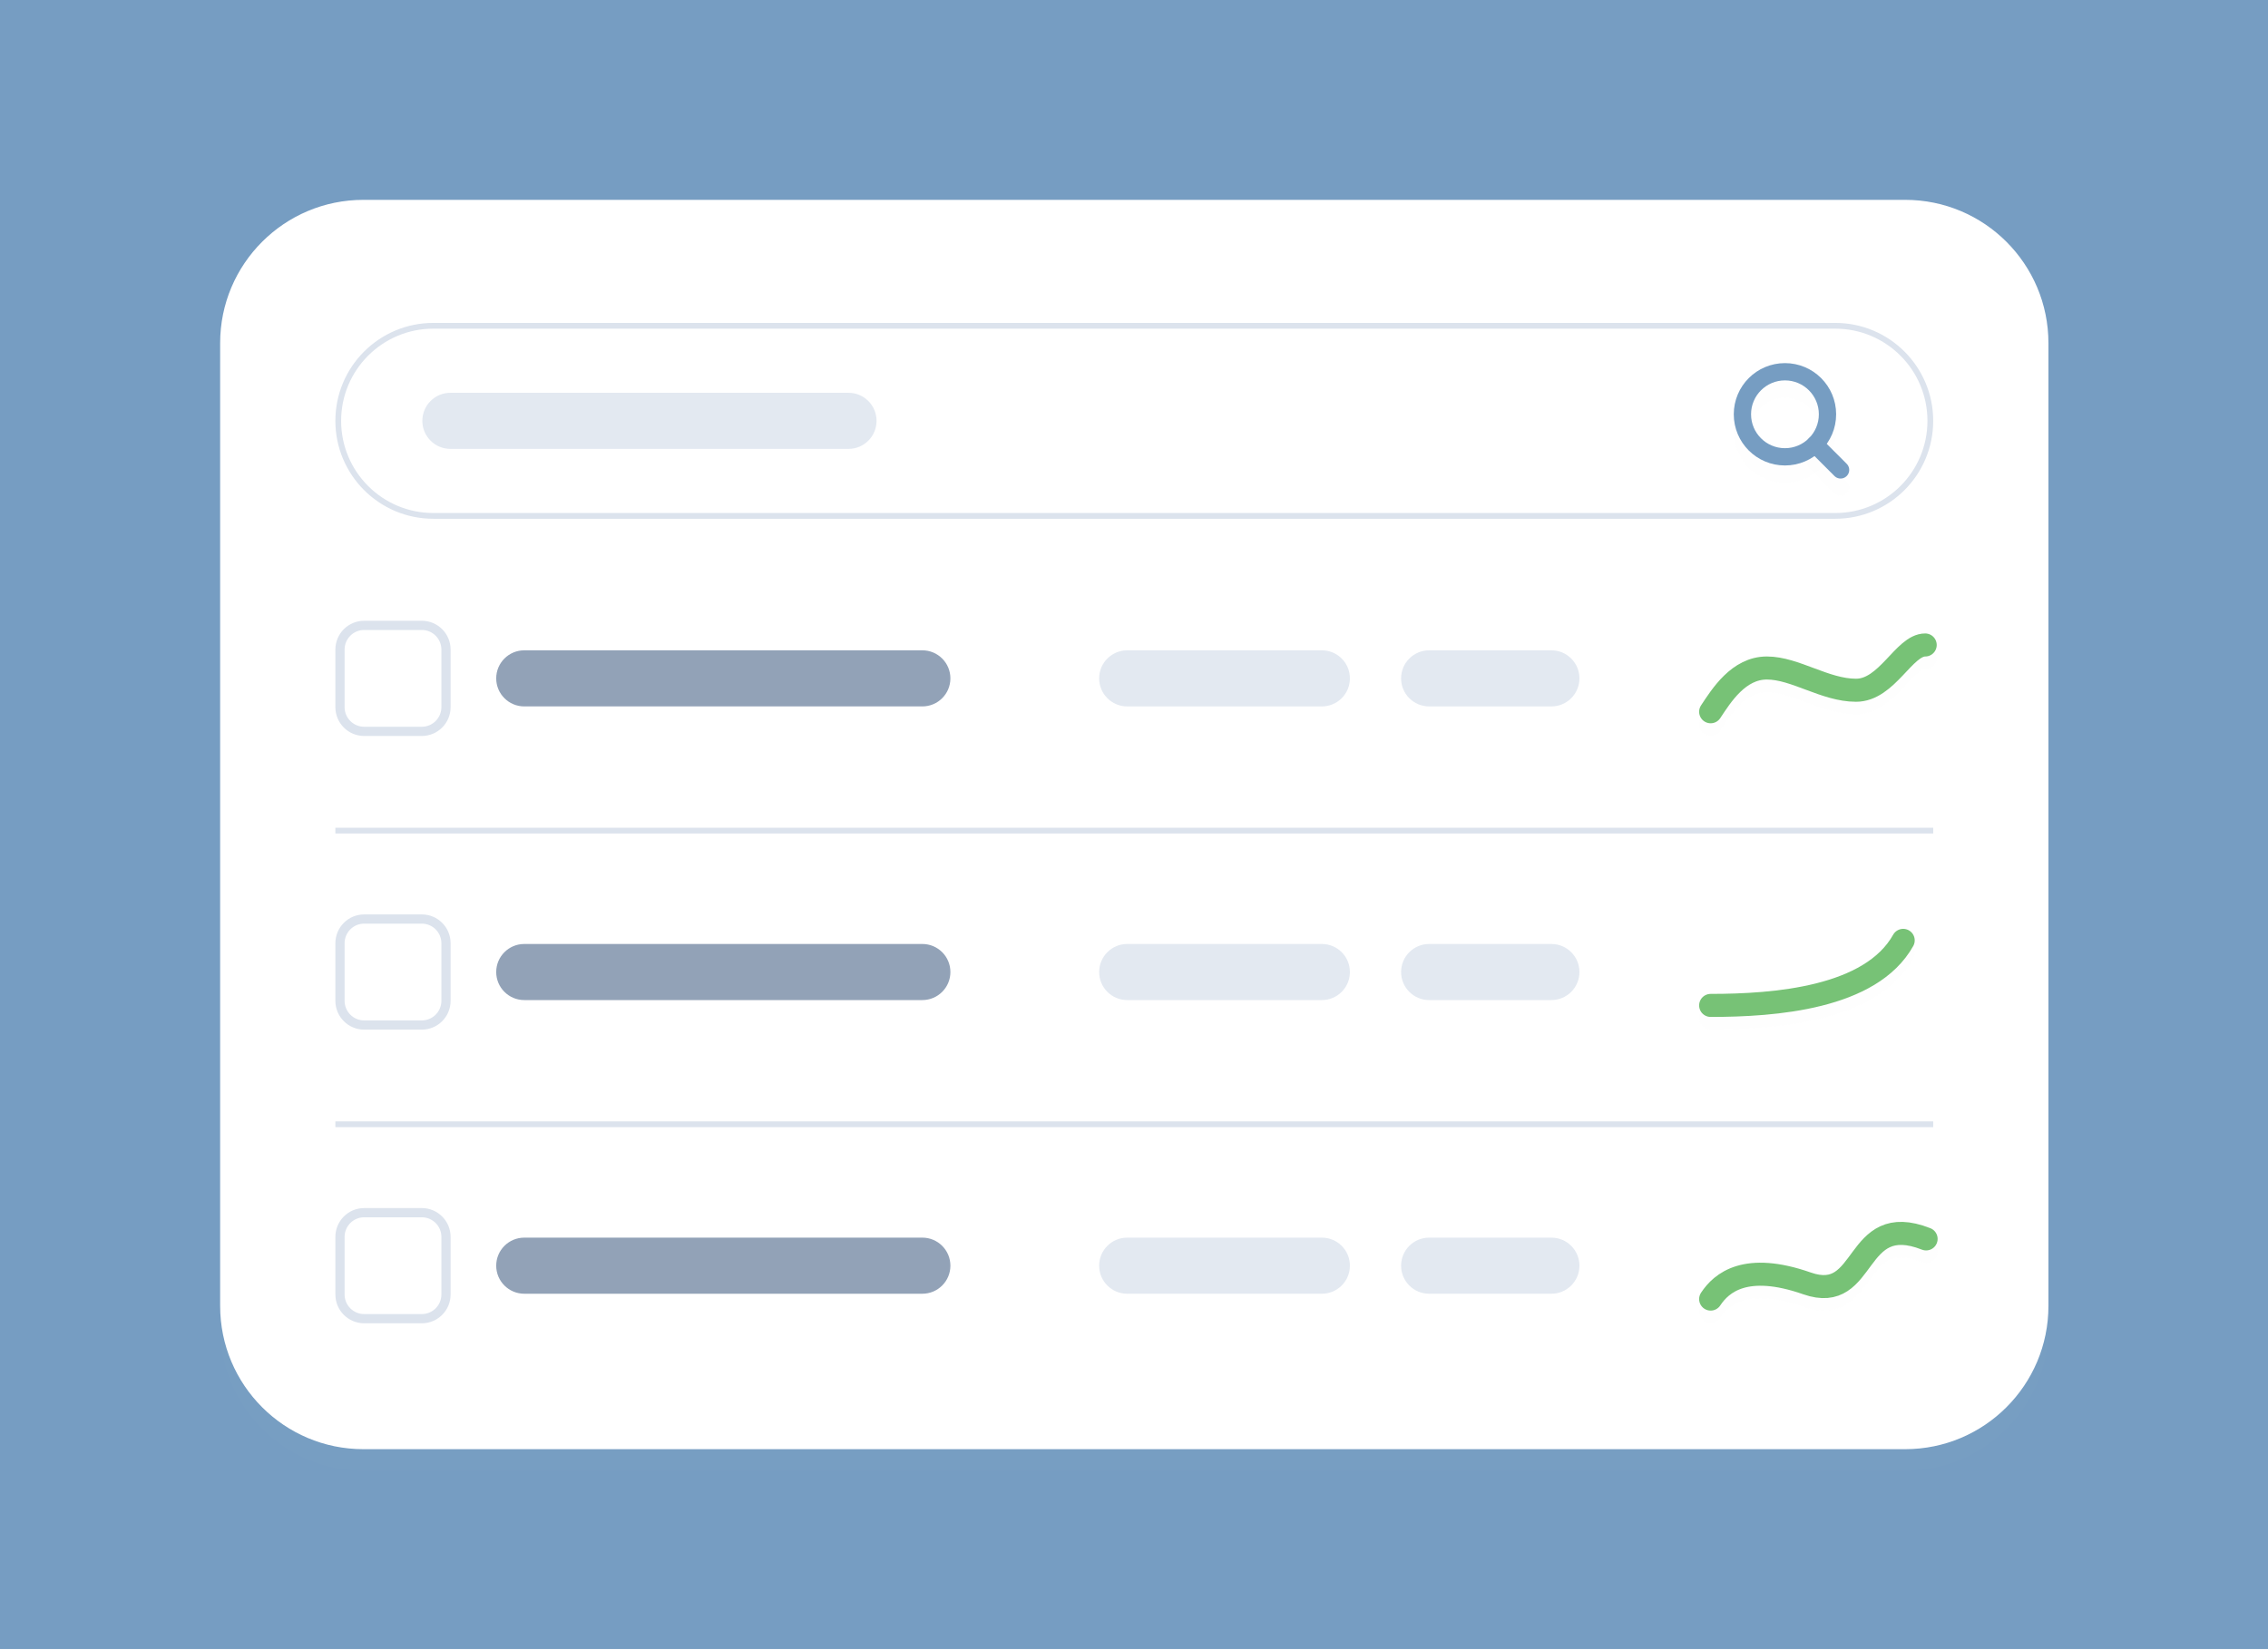 <svg width="415" height="302" viewBox="0 0 415 302" fill="none" xmlns="http://www.w3.org/2000/svg">
    <g clip-path="url(#clip0)">
        <path d="M415 0H0V302H415V0Z" fill="white" />
        <path d="M415.106 0H0V301.776H415.106V0Z" fill="#769dc2" />
        <g filter="url(#filter0_d)">
            <path
                d="M348.605 36.572H66.501C52.021 36.572 40.282 48.311 40.282 62.791V238.985C40.282 253.465 52.021 265.204 66.501 265.204H348.605C363.085 265.204 374.823 253.465 374.823 238.985V62.791C374.823 48.311 363.085 36.572 348.605 36.572Z"
                fill="white" fill-opacity="0.01" />
        </g>
        <path
            d="M348.605 36.572H66.501C52.021 36.572 40.282 48.311 40.282 62.791V238.985C40.282 253.465 52.021 265.204 66.501 265.204H348.605C363.085 265.204 374.823 253.465 374.823 238.985V62.791C374.823 48.311 363.085 36.572 348.605 36.572Z"
            fill="white" />
        <g filter="url(#filter1_d)">
            <path
                d="M313.016 130.252C314.99 127.265 318.132 122.246 323.303 122.246C328.475 122.246 333.928 126.317 339.619 126.317C345.311 126.317 348.401 118.032 352.274 118.032"
                stroke="#77C276" stroke-opacity="0.01" stroke-width="4.217" stroke-linecap="round" />
        </g>
        <path
            d="M313.016 130.252C314.99 127.265 318.132 122.246 323.303 122.246C328.475 122.246 333.928 126.317 339.619 126.317C345.311 126.317 348.401 118.032 352.274 118.032"
            stroke="#77C276" stroke-width="4.217" stroke-linecap="round" />
        <g filter="url(#filter2_d)">
            <path d="M313.016 183.993C324.726 183.993 342.328 182.676 348.248 172.09" stroke="#77C276"
                stroke-opacity="0.01" stroke-width="4.217" stroke-linecap="round" />
        </g>
        <path d="M313.016 183.993C324.726 183.993 342.328 182.676 348.248 172.09" stroke="#77C276"
            stroke-width="4.217" stroke-linecap="round" />
        <g filter="url(#filter3_d)">
            <path
                d="M313.016 237.734C314.99 234.746 319.428 230.931 330.652 234.866C341.876 238.802 339.015 221.441 352.44 226.723"
                stroke="#77C276" stroke-opacity="0.01" stroke-width="4.217" stroke-linecap="round" />
        </g>
        <path
            d="M313.016 237.734C314.99 234.746 319.428 230.931 330.652 234.866C341.876 238.802 339.015 221.441 352.44 226.723"
            stroke="#77C276" stroke-width="4.217" stroke-linecap="round" />
        <path
            d="M77.181 114.444H66.638C64.193 114.444 62.211 116.426 62.211 118.872V129.414C62.211 131.86 64.193 133.842 66.638 133.842H77.181C79.626 133.842 81.609 131.86 81.609 129.414V118.872C81.609 116.426 79.626 114.444 77.181 114.444Z"
            fill="white" stroke="#DCE3ED" stroke-width="1.687" />
        <path
            d="M77.181 168.184H66.638C64.193 168.184 62.211 170.166 62.211 172.612V183.154C62.211 185.599 64.193 187.582 66.638 187.582H77.181C79.626 187.582 81.609 185.599 81.609 183.154V172.612C81.609 170.166 79.626 168.184 77.181 168.184Z"
            fill="white" stroke="#DCE3ED" stroke-width="1.687" />
        <path
            d="M77.181 221.924H66.638C64.193 221.924 62.211 223.906 62.211 226.352V236.894C62.211 239.34 64.193 241.322 66.638 241.322H77.181C79.626 241.322 81.609 239.34 81.609 236.894V226.352C81.609 223.906 79.626 221.924 77.181 221.924Z"
            fill="white" stroke="#DCE3ED" stroke-width="1.687" />
        <path d="M61.367 152.003H353.739" stroke="#DCE3ED" stroke-width="1.054" />
        <path d="M61.367 205.743H353.739" stroke="#DCE3ED" stroke-width="1.054" />
        <path opacity="0.8"
            d="M168.773 119.01H95.929C93.094 119.01 90.796 121.308 90.796 124.143C90.796 126.977 93.094 129.275 95.929 129.275H168.773C171.607 129.275 173.905 126.977 173.905 124.143C173.905 121.308 171.607 119.01 168.773 119.01Z"
            fill="#778BA5" />
        <path opacity="0.8"
            d="M168.773 172.75H95.929C93.094 172.75 90.796 175.048 90.796 177.883C90.796 180.717 93.094 183.015 95.929 183.015H168.773C171.607 183.015 173.905 180.717 173.905 177.883C173.905 175.048 171.607 172.75 168.773 172.75Z"
            fill="#778BA5" />
        <path opacity="0.8"
            d="M168.773 226.491H95.929C93.094 226.491 90.796 228.789 90.796 231.624C90.796 234.458 93.094 236.756 95.929 236.756H168.773C171.607 236.756 173.905 234.458 173.905 231.624C173.905 228.789 171.607 226.491 168.773 226.491Z"
            fill="#778BA5" />
        <path opacity="0.8"
            d="M283.874 119.01H261.506C258.671 119.01 256.373 121.308 256.373 124.143C256.373 126.977 258.671 129.275 261.506 129.275H283.874C286.708 129.275 289.006 126.977 289.006 124.143C289.006 121.308 286.708 119.01 283.874 119.01Z"
            fill="#DCE3ED" />
        <path opacity="0.8"
            d="M283.874 172.75H261.506C258.671 172.75 256.373 175.048 256.373 177.883C256.373 180.717 258.671 183.015 261.506 183.015H283.874C286.708 183.015 289.006 180.717 289.006 177.883C289.006 175.048 286.708 172.75 283.874 172.75Z"
            fill="#DCE3ED" />
        <path opacity="0.8"
            d="M283.874 226.491H261.506C258.671 226.491 256.373 228.789 256.373 231.624C256.373 234.458 258.671 236.756 261.506 236.756H283.874C286.708 236.756 289.006 234.458 289.006 231.624C289.006 228.789 286.708 226.491 283.874 226.491Z"
            fill="#DCE3ED" />
        <path opacity="0.8"
            d="M241.874 119.01H206.257C203.422 119.01 201.124 121.308 201.124 124.143C201.124 126.977 203.422 129.275 206.257 129.275H241.874C244.709 129.275 247.007 126.977 247.007 124.143C247.007 121.308 244.709 119.01 241.874 119.01Z"
            fill="#DCE3ED" />
        <path opacity="0.8"
            d="M241.874 172.75H206.257C203.422 172.75 201.124 175.048 201.124 177.883C201.124 180.717 203.422 183.015 206.257 183.015H241.874C244.709 183.015 247.007 180.717 247.007 177.883C247.007 175.048 244.709 172.75 241.874 172.75Z"
            fill="#DCE3ED" />
        <path opacity="0.8"
            d="M241.874 226.491H206.257C203.422 226.491 201.124 228.789 201.124 231.624C201.124 234.458 203.422 236.756 206.257 236.756H241.874C244.709 236.756 247.007 234.458 247.007 231.624C247.007 228.789 244.709 226.491 241.874 226.491Z"
            fill="#DCE3ED" />
        <g filter="url(#filter4_d)">
            <path
                d="M335.817 59.093H79.289C69.391 59.093 61.367 67.116 61.367 77.014C61.367 86.912 69.391 94.936 79.289 94.936H335.817C345.715 94.936 353.739 86.912 353.739 77.014C353.739 67.116 345.715 59.093 335.817 59.093Z"
                fill="white" />
            <path
                d="M335.818 59.62H79.289C69.682 59.62 61.894 67.407 61.894 77.014C61.894 86.621 69.682 94.409 79.289 94.409H335.818C345.424 94.409 353.212 86.621 353.212 77.014C353.212 67.407 345.424 59.62 335.818 59.62Z"
                stroke="#DCE3ED" stroke-opacity="0.01" stroke-width="1.054" />
        </g>
        <path
            d="M335.817 59.093H79.289C69.391 59.093 61.367 67.116 61.367 77.014C61.367 86.912 69.391 94.936 79.289 94.936H335.817C345.715 94.936 353.739 86.912 353.739 77.014C353.739 67.116 345.715 59.093 335.817 59.093Z"
            fill="white" />
        <path
            d="M335.818 59.62H79.289C69.682 59.62 61.894 67.407 61.894 77.014C61.894 86.621 69.682 94.409 79.289 94.409H335.818C345.424 94.409 353.212 86.621 353.212 77.014C353.212 67.407 345.424 59.62 335.818 59.62Z"
            stroke="#DCE3ED" stroke-width="1.054" />
        <path opacity="0.8"
            d="M155.258 71.882H82.414C79.579 71.882 77.281 74.18 77.281 77.014C77.281 79.849 79.579 82.147 82.414 82.147H155.258C158.093 82.147 160.391 79.849 160.391 77.014C160.391 74.18 158.093 71.882 155.258 71.882Z"
            fill="#DCE3ED" />
        <g filter="url(#filter5_d)">
            <path
                d="M326.612 83.6C330.911 83.6 334.396 80.115 334.396 75.816C334.396 71.517 330.911 68.032 326.612 68.032C322.313 68.032 318.828 71.517 318.828 75.816C318.828 80.115 322.313 83.6 326.612 83.6Z"
                stroke="#769dc2" stroke-opacity="0.01" stroke-width="3.163" stroke-linecap="round"
                stroke-linejoin="round" />
            <path d="M332.116 81.321L336.791 85.996" stroke="#769dc2" stroke-opacity="0.01" stroke-width="3.163"
                stroke-linecap="round" stroke-linejoin="round" />
        </g>
        <path
            d="M326.612 83.6C330.911 83.6 334.396 80.115 334.396 75.816C334.396 71.517 330.911 68.032 326.612 68.032C322.313 68.032 318.828 71.517 318.828 75.816C318.828 80.115 322.313 83.6 326.612 83.6Z"
            stroke="#769dc2" stroke-width="3.163" stroke-linecap="round" stroke-linejoin="round" />
        <path d="M332.116 81.321L336.791 85.996" stroke="#769dc2" stroke-width="3.163" stroke-linecap="round"
            stroke-linejoin="round" />
    </g>
    <defs>
        <filter id="filter0_d" x="-0.268" y="-0.026" width="415.641" height="309.731"
            filterUnits="userSpaceOnUse" color-interpolation-filters="sRGB">
            <feFlood flood-opacity="0" result="BackgroundImageFix" />
            <feColorMatrix in="SourceAlpha" type="matrix" values="0 0 0 0 0 0 0 0 0 0 0 0 0 0 0 0 0 0 127 0" />
            <feOffset dy="3.951" />
            <feGaussianBlur stdDeviation="20.275" />
            <feColorMatrix type="matrix" values="0 0 0 0 0.01 0 0 0 0 0.146 0 0 0 0 0.35 0 0 0 0.27 0" />
            <feBlend mode="normal" in2="BackgroundImageFix" result="effect1_dropShadow" />
            <feBlend mode="normal" in="SourceGraphic" in2="effect1_dropShadow" result="shape" />
        </filter>
        <filter id="filter1_d" x="307.475" y="114.78" width="50.34" height="23.302" filterUnits="userSpaceOnUse"
            color-interpolation-filters="sRGB">
            <feFlood flood-opacity="0" result="BackgroundImageFix" />
            <feColorMatrix in="SourceAlpha" type="matrix" values="0 0 0 0 0 0 0 0 0 0 0 0 0 0 0 0 0 0 127 0" />
            <feOffset dy="2.288" />
            <feGaussianBlur stdDeviation="1.716" />
            <feColorMatrix type="matrix" values="0 0 0 0 0.448 0 0 0 0 0.85 0 0 0 0 0.383 0 0 0 0.41 0" />
            <feBlend mode="normal" in2="BackgroundImageFix" result="effect1_dropShadow" />
            <feBlend mode="normal" in="SourceGraphic" in2="effect1_dropShadow" result="shape" />
        </filter>
        <filter id="filter2_d" x="307.475" y="168.837" width="46.314" height="22.985" filterUnits="userSpaceOnUse"
            color-interpolation-filters="sRGB">
            <feFlood flood-opacity="0" result="BackgroundImageFix" />
            <feColorMatrix in="SourceAlpha" type="matrix" values="0 0 0 0 0 0 0 0 0 0 0 0 0 0 0 0 0 0 127 0" />
            <feOffset dy="2.288" />
            <feGaussianBlur stdDeviation="1.716" />
            <feColorMatrix type="matrix" values="0 0 0 0 0.448 0 0 0 0 0.85 0 0 0 0 0.383 0 0 0 0.41 0" />
            <feBlend mode="normal" in2="BackgroundImageFix" result="effect1_dropShadow" />
            <feBlend mode="normal" in="SourceGraphic" in2="effect1_dropShadow" result="shape" />
        </filter>
        <filter id="filter3_d" x="307.475" y="222.461" width="50.506" height="23.102" filterUnits="userSpaceOnUse"
            color-interpolation-filters="sRGB">
            <feFlood flood-opacity="0" result="BackgroundImageFix" />
            <feColorMatrix in="SourceAlpha" type="matrix" values="0 0 0 0 0 0 0 0 0 0 0 0 0 0 0 0 0 0 127 0" />
            <feOffset dy="2.288" />
            <feGaussianBlur stdDeviation="1.716" />
            <feColorMatrix type="matrix" values="0 0 0 0 0.448 0 0 0 0 0.85 0 0 0 0 0.383 0 0 0 0.41 0" />
            <feBlend mode="normal" in2="BackgroundImageFix" result="effect1_dropShadow" />
            <feBlend mode="normal" in="SourceGraphic" in2="effect1_dropShadow" result="shape" />
        </filter>
        <filter id="filter4_d" x="55.042" y="54.876" width="305.023" height="48.495" filterUnits="userSpaceOnUse"
            color-interpolation-filters="sRGB">
            <feFlood flood-opacity="0" result="BackgroundImageFix" />
            <feColorMatrix in="SourceAlpha" type="matrix" values="0 0 0 0 0 0 0 0 0 0 0 0 0 0 0 0 0 0 127 0" />
            <feOffset dy="2.108" />
            <feGaussianBlur stdDeviation="3.163" />
            <feColorMatrix type="matrix" values="0 0 0 0 0.109 0 0 0 0 0.491 0 0 0 0 0.971 0 0 0 0.08 0" />
            <feBlend mode="normal" in2="BackgroundImageFix" result="effect1_dropShadow" />
            <feBlend mode="normal" in="SourceGraphic" in2="effect1_dropShadow" result="shape" />
        </filter>
        <filter id="filter5_d" x="313.03" y="65.397" width="29.56" height="29.56" filterUnits="userSpaceOnUse"
            color-interpolation-filters="sRGB">
            <feFlood flood-opacity="0" result="BackgroundImageFix" />
            <feColorMatrix in="SourceAlpha" type="matrix" values="0 0 0 0 0 0 0 0 0 0 0 0 0 0 0 0 0 0 127 0" />
            <feOffset dy="3.163" />
            <feGaussianBlur stdDeviation="2.108" />
            <feColorMatrix type="matrix" values="0 0 0 0 0.109 0 0 0 0 0.491 0 0 0 0 0.971 0 0 0 0.24 0" />
            <feBlend mode="normal" in2="BackgroundImageFix" result="effect1_dropShadow" />
            <feBlend mode="normal" in="SourceGraphic" in2="effect1_dropShadow" result="shape" />
        </filter>
        <clipPath id="clip0">
            <rect width="415" height="302" fill="white" />
        </clipPath>
    </defs>
</svg>